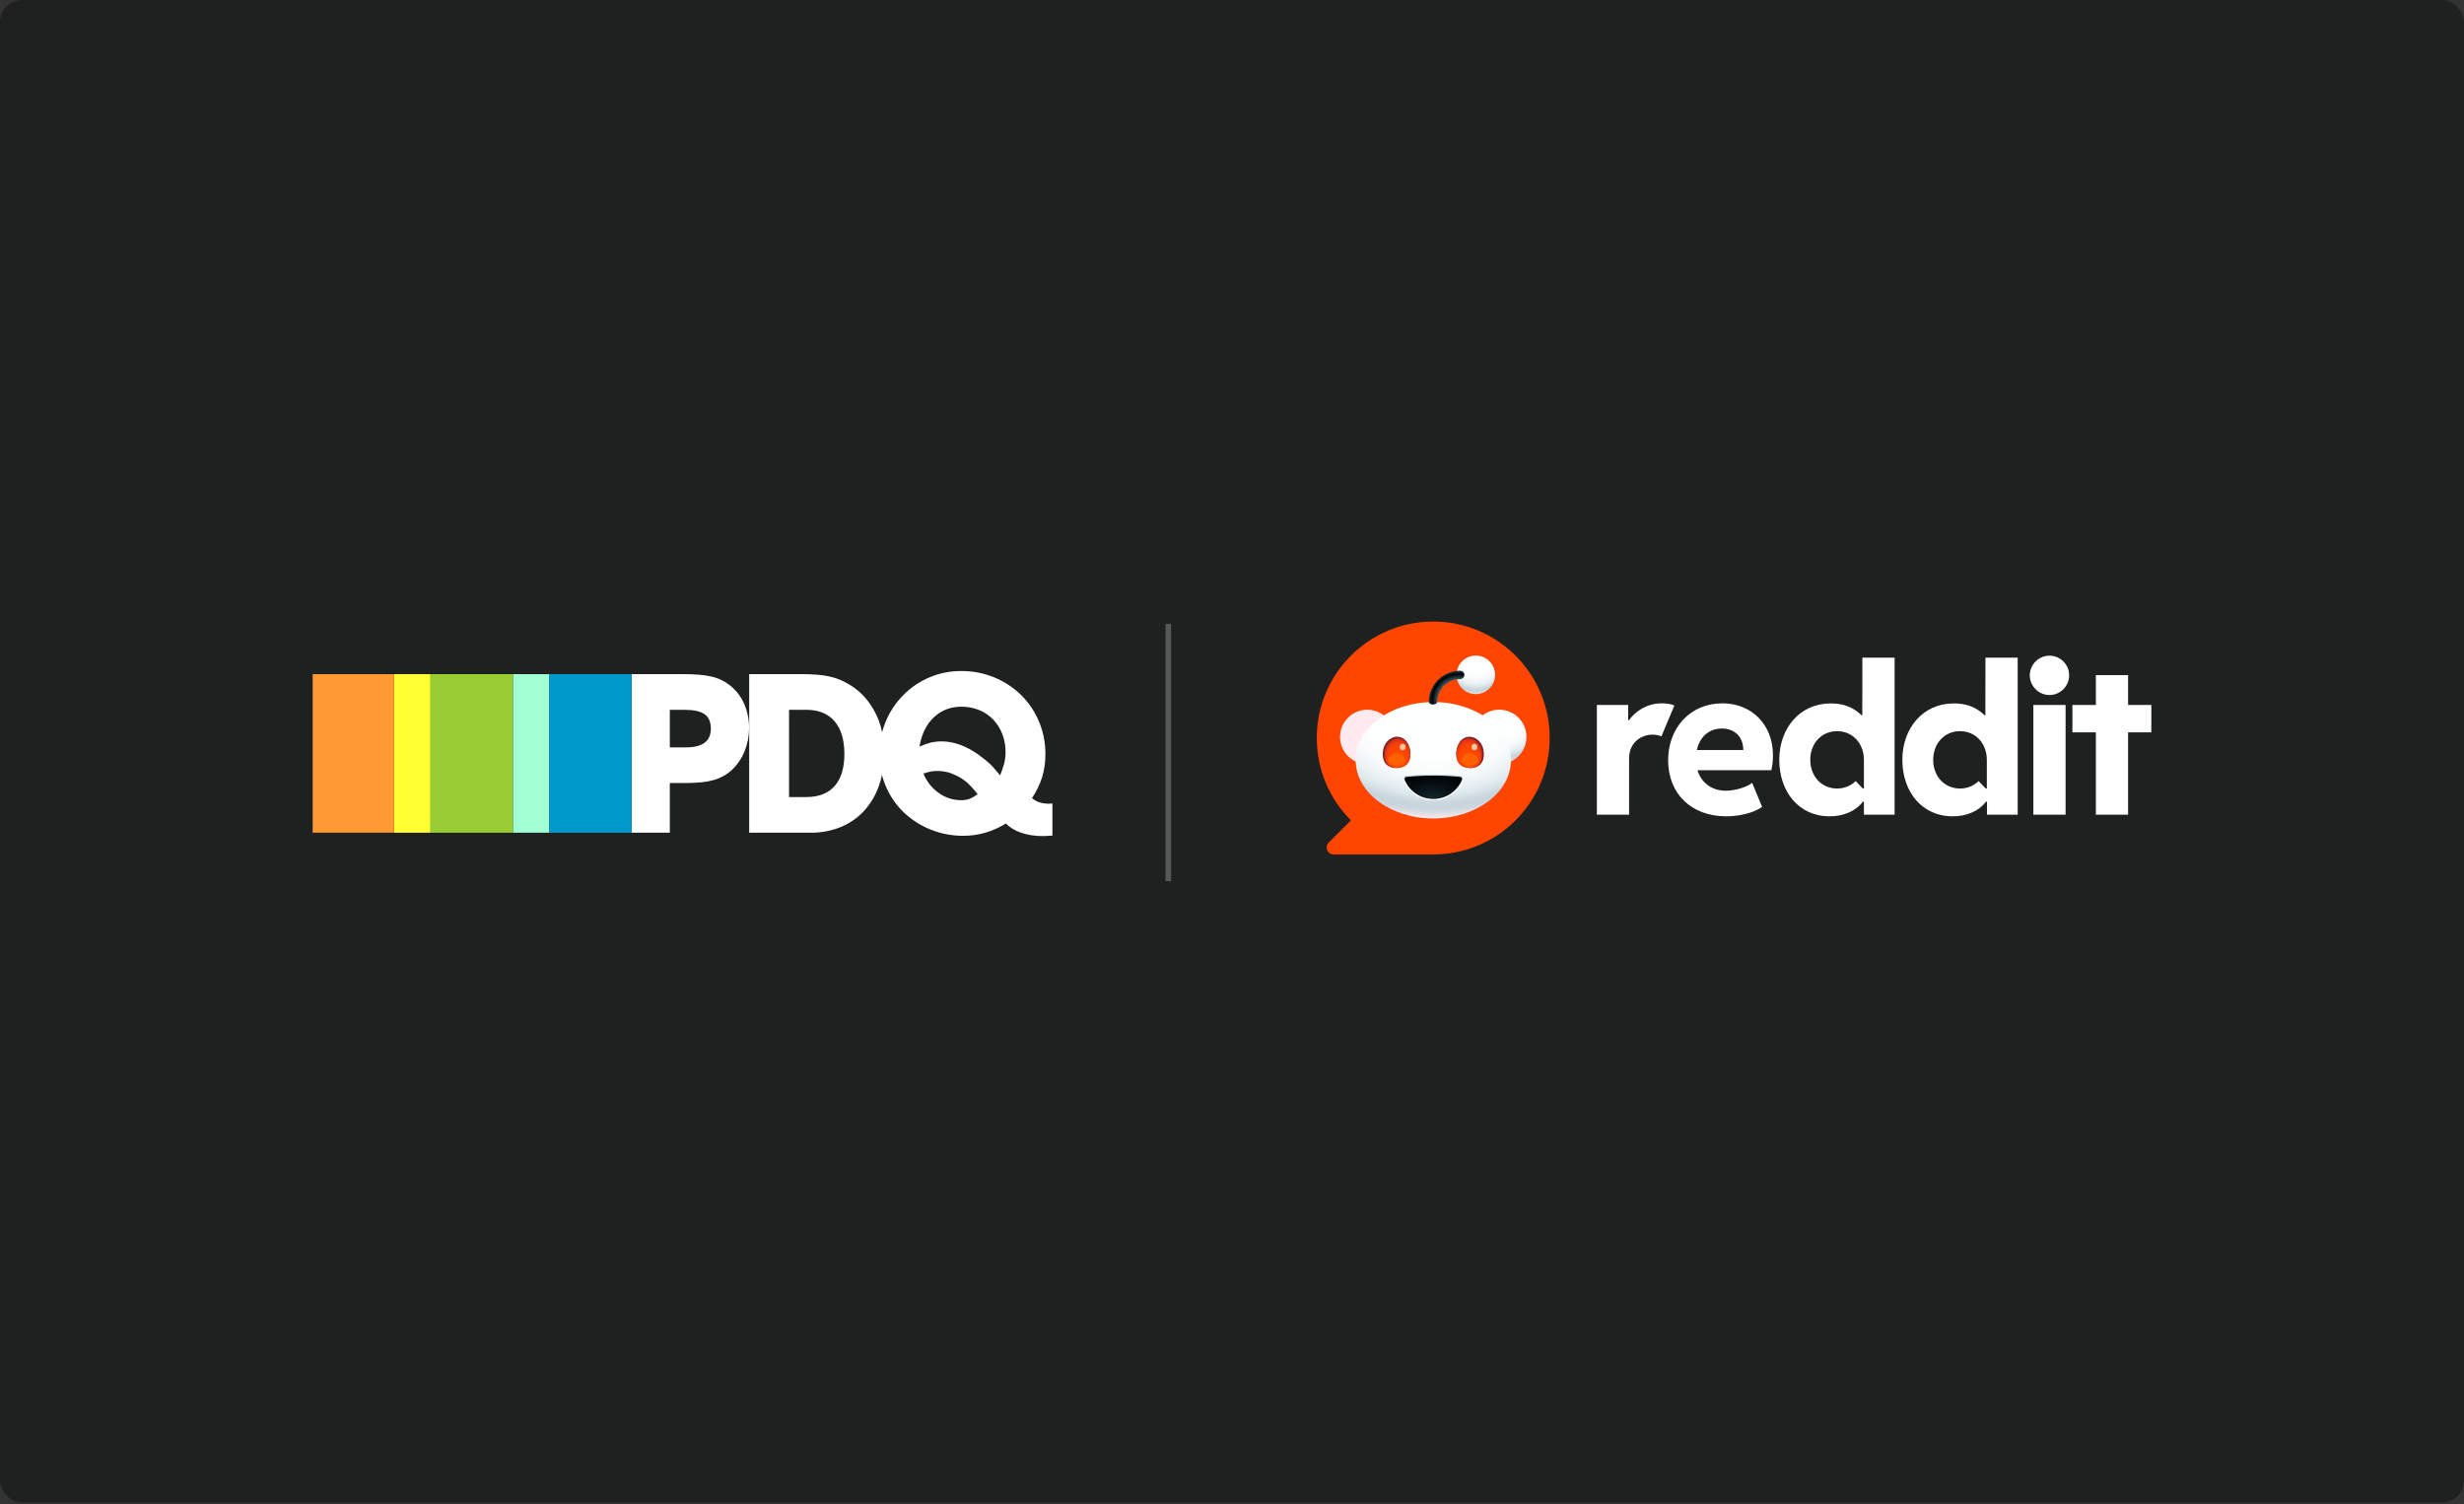 <svg width="896" height="547" viewBox="0 0 896 547" fill="none" xmlns="http://www.w3.org/2000/svg">
<rect x="0" y="0" width="896" height="547" fill="#333333" stroke="none"/>
<rect width="896" height="546.418" rx="8" fill="#1F2121"/>
<g clip-path="url(#clip0_17_1685)">
<path d="M229.67 302.812V245.147H248.257C250.529 245.147 252.547 245.219 254.311 245.363C255.891 245.48 257.46 245.726 259.001 246.1C260.268 246.41 261.497 246.86 262.667 247.443C263.762 248.001 264.791 248.682 265.736 249.474C267.89 251.255 269.587 253.539 270.682 256.129C271.834 258.861 272.414 261.806 272.387 264.777C272.399 267.653 271.848 270.503 270.766 273.162C269.797 275.638 268.314 277.873 266.418 279.717C264.515 281.545 262.204 282.88 259.683 283.608C257.124 284.357 253.827 284.732 249.791 284.732H243.567V302.799L229.67 302.812ZM243.567 271.776H249.449C255.475 271.776 258.487 269.514 258.487 264.99C258.487 262.554 257.735 260.799 256.229 259.725C254.724 258.651 252.266 258.115 248.855 258.115H243.567V271.776Z" fill="white"/>
<path d="M272.432 302.812V245.147H291.529C293.691 245.147 295.61 245.219 297.286 245.363C298.834 245.489 300.371 245.72 301.889 246.054C303.234 246.357 304.548 246.791 305.811 247.351C307.061 247.914 308.272 248.564 309.435 249.297C312.157 251.019 314.507 253.283 316.341 255.953C319.808 260.855 321.542 266.792 321.542 273.765C321.542 278.145 320.903 282.122 319.623 285.694C318.453 289.089 316.614 292.207 314.218 294.859C311.854 297.412 308.971 299.414 305.769 300.726C302.273 302.151 298.534 302.86 294.766 302.812H272.432ZM286.926 289.844H293.151C297.697 289.844 301.15 288.504 303.51 285.825C305.871 283.146 307.05 279.27 307.048 274.197C307.048 269.009 305.854 265.031 303.465 262.265C301.077 259.498 297.667 258.115 293.235 258.115H286.929L286.926 289.844Z" fill="white"/>
<path d="M381.508 292.265C381.679 292.266 381.85 292.251 382.018 292.222C382.244 292.19 382.472 292.176 382.7 292.179V303.85L380.697 303.981C380.271 304.008 379.745 304.023 379.121 304.023C376.458 304.058 373.808 303.647 371.277 302.806C368.945 301.994 367.126 300.87 365.818 299.435C360.93 302.435 355.786 303.933 350.387 303.929C346.257 303.967 342.159 303.189 338.322 301.639C334.72 300.193 331.422 298.066 328.602 295.373C325.79 292.653 323.556 289.378 322.039 285.75C320.521 282.122 319.751 278.217 319.777 274.276C319.739 270.292 320.486 266.34 321.972 262.652C323.459 258.964 325.656 255.613 328.434 252.796C331.213 249.978 334.517 247.751 338.155 246.244C341.792 244.736 345.689 243.98 349.618 244.017C353.725 243.985 357.797 244.779 361.6 246.353C365.212 247.836 368.511 250.006 371.32 252.747C374.091 255.481 376.294 258.75 377.8 262.362C379.379 266.134 380.177 270.194 380.145 274.291C380.168 277.075 379.779 279.846 378.992 282.512C378.131 285.246 376.881 287.838 375.283 290.206C376.761 291.578 378.835 292.265 381.508 292.265ZM355.843 274.456C356.696 275.089 357.435 275.651 358.059 276.143C358.684 276.634 359.295 277.152 359.894 277.698C360.519 278.275 361.103 278.896 361.642 279.556C362.209 280.247 362.891 281.057 363.686 281.976C364.291 280.482 364.805 278.952 365.224 277.394C365.524 276.091 365.667 274.756 365.65 273.418C365.669 271.17 365.261 268.939 364.449 266.847C363.696 264.898 362.567 263.121 361.128 261.619C359.688 260.137 357.96 258.973 356.053 258.203C354.006 257.377 351.819 256.963 349.615 256.985C345.638 256.985 342.285 258.282 339.556 260.876C336.828 263.47 335.094 267.015 334.355 271.511C335.727 270.875 337.153 270.365 338.616 269.989C339.877 269.717 341.164 269.586 342.454 269.599C346.834 269.61 351.297 271.228 355.843 274.456ZM349.447 290.983C350.459 291.011 351.468 290.865 352.432 290.55C353.521 290.103 354.552 289.523 355.504 288.824C354.337 287.257 353.023 285.809 351.579 284.5C350.293 283.404 348.858 282.502 347.318 281.821C345.326 280.84 343.137 280.337 340.922 280.35C340.079 280.34 339.236 280.412 338.406 280.567C337.526 280.758 336.657 281.004 335.806 281.3C336.929 284.151 338.857 286.602 341.349 288.346C343.711 290.06 346.543 290.982 349.447 290.983Z" fill="white"/>
<path d="M229.661 245.147H199.721V302.812H229.661V245.147Z" fill="#0099CC"/>
<path d="M199.678 245.147H186.496V302.812H199.678V245.147Z" fill="#A2FFD4"/>
<path d="M186.477 245.147H156.578V302.812H186.477V245.147Z" fill="#99CC33"/>
<path d="M156.539 245.147H143.342V302.812H156.539V245.147Z" fill="#FFFF33"/>
<path d="M143.313 245.147H113.699V302.812H143.313V245.147Z" fill="#FF9933"/>
</g>
<g clip-path="url(#clip1_17_1685)">
<path d="M521.18 226.023C497.793 226.023 478.836 244.98 478.836 268.368C478.836 280.06 483.576 290.646 491.237 298.311L483.172 306.376C481.573 307.976 482.706 310.712 484.968 310.712H521.18C544.568 310.712 563.525 291.755 563.525 268.368C563.525 244.98 544.568 226.023 521.18 226.023Z" fill="#FF4500"/>
<g clip-path="url(#clip2_17_1685)">
<path d="M545.185 277.852C550.646 277.852 555.073 273.425 555.073 267.964C555.073 262.503 550.646 258.076 545.185 258.076C539.724 258.076 535.297 262.503 535.297 267.964C535.297 273.425 539.724 277.852 545.185 277.852Z" fill="url(#paint0_radial_17_1685)"/>
<path d="M497.177 277.852C502.638 277.852 507.066 273.425 507.066 267.964C507.066 262.503 502.638 258.076 497.177 258.076C491.716 258.076 487.289 262.503 487.289 267.964C487.289 273.425 491.716 277.852 497.177 277.852Z" fill="url(#paint1_radial_17_1685)"/>
<path d="M521.206 297.632C536.797 297.632 549.436 288.153 549.436 276.46C549.436 264.767 536.797 255.288 521.206 255.288C505.615 255.288 492.977 264.767 492.977 276.46C492.977 288.153 505.615 297.632 521.206 297.632Z" fill="url(#paint2_radial_17_1685)"/>
<path d="M512.859 274.4C512.694 277.987 510.314 279.289 507.541 279.289C504.768 279.289 502.655 277.452 502.822 273.866C502.986 270.279 505.367 267.905 508.14 267.905C510.913 267.905 513.025 270.812 512.859 274.4Z" fill="#842123"/>
<path d="M539.589 273.866C539.754 277.452 537.641 279.289 534.87 279.289C532.099 279.289 529.718 277.987 529.552 274.4C529.387 270.814 531.5 267.905 534.271 267.905C537.042 267.905 539.423 270.277 539.589 273.866Z" fill="#842123"/>
<path d="M512.862 274.714C512.707 278.072 510.48 279.289 507.886 279.289C505.292 279.289 503.314 277.465 503.469 274.109C503.625 270.751 505.852 268.555 508.446 268.555C511.04 268.555 513.017 271.356 512.862 274.714Z" fill="url(#paint3_radial_17_1685)"/>
<path d="M529.552 274.714C529.707 278.072 531.934 279.289 534.528 279.289C537.122 279.289 539.099 277.465 538.944 274.109C538.789 270.751 536.562 268.555 533.968 268.555C531.374 268.555 529.396 271.356 529.552 274.714Z" fill="url(#paint4_radial_17_1685)"/>
<path d="M510.059 272.846C510.665 272.846 511.157 272.31 511.157 271.648C511.157 270.986 510.665 270.45 510.059 270.45C509.452 270.45 508.961 270.986 508.961 271.648C508.961 272.31 509.452 272.846 510.059 272.846Z" fill="#FFC49C"/>
<path d="M536.164 272.846C536.771 272.846 537.262 272.31 537.262 271.648C537.262 270.986 536.771 270.45 536.164 270.45C535.558 270.45 535.066 270.986 535.066 271.648C535.066 272.31 535.558 272.846 536.164 272.846Z" fill="#FFC49C"/>
<path d="M521.206 281.682C517.705 281.682 514.351 281.852 511.249 282.159C510.719 282.212 510.383 282.752 510.588 283.235C512.326 287.308 516.426 290.168 521.206 290.168C525.986 290.168 530.086 287.308 531.823 283.235C532.029 282.752 531.693 282.212 531.163 282.159C528.061 281.85 524.706 281.682 521.206 281.682Z" fill="#BBCFDA"/>
<path d="M521.204 282.46C517.715 282.46 514.371 282.631 511.278 282.945C510.75 282.998 510.414 283.547 510.62 284.038C512.353 288.175 516.438 291.081 521.204 291.081C525.97 291.081 530.056 288.175 531.789 284.038C531.994 283.549 531.659 283 531.13 282.945C528.037 282.631 524.694 282.46 521.204 282.46Z" fill="white"/>
<path d="M521.205 282.055C517.771 282.055 514.479 282.225 511.435 282.532C510.914 282.586 510.585 283.125 510.787 283.608C512.492 287.681 516.514 290.542 521.207 290.542C525.899 290.542 529.92 287.681 531.627 283.608C531.829 283.125 531.5 282.586 530.979 282.532C527.935 282.223 524.643 282.055 521.207 282.055H521.205Z" fill="url(#paint5_radial_17_1685)"/>
<path d="M536.663 252.408C540.533 252.408 543.671 249.271 543.671 245.401C543.671 241.531 540.533 238.394 536.663 238.394C532.793 238.394 529.656 241.531 529.656 245.401C529.656 249.271 532.793 252.408 536.663 252.408Z" fill="url(#paint6_radial_17_1685)"/>
<path d="M521.106 256.18C520.267 256.18 519.586 255.829 519.586 255.287C519.586 249.01 524.692 243.903 530.97 243.903C531.809 243.903 532.49 244.584 532.49 245.423C532.49 246.262 531.809 246.942 530.97 246.942C526.369 246.942 522.624 250.686 522.624 255.289C522.624 255.83 521.943 256.181 521.104 256.181L521.106 256.18Z" fill="url(#paint7_radial_17_1685)"/>
<path d="M511.016 276.375C511.016 277.674 509.634 278.257 507.928 278.257C506.222 278.257 504.84 277.674 504.84 276.375C504.84 275.077 506.222 274.023 507.928 274.023C509.634 274.023 511.016 275.077 511.016 276.375Z" fill="#FF6101"/>
<path d="M537.571 276.375C537.571 277.674 536.189 278.257 534.483 278.257C532.776 278.257 531.395 277.674 531.395 276.375C531.395 275.077 532.776 274.023 534.483 274.023C536.189 274.023 537.571 275.077 537.571 276.375Z" fill="#FF6101"/>
</g>
<path d="M608.858 256.574L604.15 267.772C603.557 267.474 602.146 267.141 600.813 267.141C599.48 267.141 598.143 267.474 596.845 268.105C594.285 269.403 592.395 271.999 592.395 275.743V296.249H580.676V256.347H592.062V261.946H592.285C594.955 258.386 599.033 255.755 604.338 255.755C606.267 255.755 608.121 256.127 608.862 256.57L608.858 256.574Z" fill="white"/>
<path d="M606.59 276.413C606.59 264.882 614.49 255.759 626.319 255.759C637.035 255.759 644.712 263.585 644.712 274.598C644.712 276.527 644.527 278.343 644.12 280.087H617.27C618.493 284.279 622.128 287.541 627.578 287.541C630.581 287.541 634.847 286.466 637.145 284.686L640.779 293.438C637.403 295.735 632.251 296.849 627.727 296.849C615.082 296.849 606.59 288.689 606.59 276.417V276.413ZM617.047 272.744H633.918C633.918 267.627 630.432 264.918 626.166 264.918C621.344 264.918 618.082 268.031 617.043 272.744H617.047Z" fill="white"/>
<path d="M745.265 238.425C749.197 238.425 752.42 241.652 752.42 245.58C752.42 249.509 749.193 252.736 745.265 252.736C741.336 252.736 738.109 249.509 738.109 245.58C738.109 241.652 741.336 238.425 745.265 238.425ZM751.122 296.253H739.403V256.351H751.122V296.253Z" fill="white"/>
<path d="M677.229 239.146L677.194 260.134H676.97C673.744 257.057 670.258 255.794 665.698 255.794C654.461 255.794 647.008 264.843 647.008 276.3C647.008 287.756 653.979 296.845 665.326 296.845C670.074 296.845 674.559 295.214 677.453 291.505H677.786V296.253H688.948V239.146H677.229ZM677.786 286.741H677.398L674.783 284.024C673.081 285.721 670.752 286.741 668.031 286.741C662.291 286.741 658.276 282.201 658.276 276.312C658.276 270.423 662.291 265.882 668.031 265.882C673.771 265.882 677.786 270.423 677.786 276.312V286.741Z" fill="white"/>
<path d="M721.983 239.146L721.948 260.134H721.724C718.498 257.057 715.012 255.794 710.452 255.794C699.215 255.794 691.762 264.843 691.762 276.3C691.762 287.756 698.733 296.845 710.08 296.845C714.828 296.845 719.313 295.214 722.207 291.505H722.54V296.253H733.702V239.146H721.983ZM722.485 286.741H722.097L719.482 284.024C717.78 285.721 715.451 286.741 712.73 286.741C706.99 286.741 702.975 282.201 702.975 276.312C702.975 270.423 706.99 265.882 712.73 265.882C718.47 265.882 722.485 270.423 722.485 276.312V286.741Z" fill="white"/>
<path d="M773.852 256.351H782.419V266.325H773.852V296.253H762.133V266.325H753.605V256.351H762.133V245.506H773.852V256.351Z" fill="white"/>
</g>
<path d="M424.848 226.833V320.395" stroke="white" stroke-opacity="0.25" stroke-width="2"/>
<defs>
<radialGradient id="paint0_radial_17_1685" cx="0" cy="0" r="1" gradientUnits="userSpaceOnUse" gradientTransform="translate(545.394 262.077) scale(19.988 17.39)">
<stop stop-color="#FEFFFF"/>
<stop offset="0.4" stop-color="#FEFFFF"/>
<stop offset="0.51" stop-color="#F9FCFC"/>
<stop offset="0.62" stop-color="#EDF3F5"/>
<stop offset="0.7" stop-color="#DEE9EC"/>
<stop offset="0.72" stop-color="#D8E4E8"/>
<stop offset="0.76" stop-color="#CCD8DF"/>
<stop offset="0.8" stop-color="#C8D5DD"/>
<stop offset="0.83" stop-color="#CCD6DE"/>
<stop offset="0.85" stop-color="#D8DBE2"/>
<stop offset="0.88" stop-color="#EDE3E9"/>
<stop offset="0.9" stop-color="#FFEBEF"/>
</radialGradient>
<radialGradient id="paint1_radial_17_1685" cx="0" cy="0" r="1" gradientUnits="userSpaceOnUse" gradientTransform="translate(497.386 241.462) scale(19.988 17.39)">
<stop stop-color="#FEFFFF"/>
<stop offset="0.4" stop-color="#FEFFFF"/>
<stop offset="0.51" stop-color="#F9FCFC"/>
<stop offset="0.62" stop-color="#EDF3F5"/>
<stop offset="0.7" stop-color="#DEE9EC"/>
<stop offset="0.72" stop-color="#D8E4E8"/>
<stop offset="0.76" stop-color="#CCD8DF"/>
<stop offset="0.8" stop-color="#C8D5DD"/>
<stop offset="0.83" stop-color="#CCD6DE"/>
<stop offset="0.85" stop-color="#D8DBE2"/>
<stop offset="0.88" stop-color="#EDE3E9"/>
<stop offset="0.9" stop-color="#FFEBEF"/>
</radialGradient>
<radialGradient id="paint2_radial_17_1685" cx="0" cy="0" r="1" gradientUnits="userSpaceOnUse" gradientTransform="translate(521.815 259.551) scale(60.292 42.205)">
<stop stop-color="#FEFFFF"/>
<stop offset="0.4" stop-color="#FEFFFF"/>
<stop offset="0.51" stop-color="#F9FCFC"/>
<stop offset="0.62" stop-color="#EDF3F5"/>
<stop offset="0.7" stop-color="#DEE9EC"/>
<stop offset="0.72" stop-color="#D8E4E8"/>
<stop offset="0.76" stop-color="#CCD8DF"/>
<stop offset="0.8" stop-color="#C8D5DD"/>
<stop offset="0.83" stop-color="#CCD6DE"/>
<stop offset="0.85" stop-color="#D8DBE2"/>
<stop offset="0.88" stop-color="#EDE3E9"/>
<stop offset="0.9" stop-color="#FFEBEF"/>
</radialGradient>
<radialGradient id="paint3_radial_17_1685" cx="0" cy="0" r="1" gradientUnits="userSpaceOnUse" gradientTransform="translate(508.416 276.2) scale(5.037 7.355)">
<stop stop-color="#FF6600"/>
<stop offset="0.5" stop-color="#FF4500"/>
<stop offset="0.7" stop-color="#FC4301"/>
<stop offset="0.82" stop-color="#F43F07"/>
<stop offset="0.92" stop-color="#E53812"/>
<stop offset="1" stop-color="#D4301F"/>
</radialGradient>
<radialGradient id="paint4_radial_17_1685" cx="0" cy="0" r="1" gradientUnits="userSpaceOnUse" gradientTransform="translate(533.998 276.2) rotate(180) scale(5.037 7.355)">
<stop stop-color="#FF6600"/>
<stop offset="0.5" stop-color="#FF4500"/>
<stop offset="0.7" stop-color="#FC4301"/>
<stop offset="0.82" stop-color="#F43F07"/>
<stop offset="0.92" stop-color="#E53812"/>
<stop offset="1" stop-color="#D4301F"/>
</radialGradient>
<radialGradient id="paint5_radial_17_1685" cx="0" cy="0" r="1" gradientUnits="userSpaceOnUse" gradientTransform="translate(521.153 291.687) scale(17.763 11.723)">
<stop stop-color="#172E35"/>
<stop offset="0.29" stop-color="#0E1C21"/>
<stop offset="0.73" stop-color="#030708"/>
<stop offset="1"/>
</radialGradient>
<radialGradient id="paint6_radial_17_1685" cx="0" cy="0" r="1" gradientUnits="userSpaceOnUse" gradientTransform="translate(536.816 238.937) scale(15.592 15.28)">
<stop stop-color="#FEFFFF"/>
<stop offset="0.4" stop-color="#FEFFFF"/>
<stop offset="0.51" stop-color="#F9FCFC"/>
<stop offset="0.62" stop-color="#EDF3F5"/>
<stop offset="0.7" stop-color="#DEE9EC"/>
<stop offset="0.72" stop-color="#D8E4E8"/>
<stop offset="0.76" stop-color="#CCD8DF"/>
<stop offset="0.8" stop-color="#C8D5DD"/>
<stop offset="0.83" stop-color="#CCD6DE"/>
<stop offset="0.85" stop-color="#D8DBE2"/>
<stop offset="0.88" stop-color="#EDE3E9"/>
<stop offset="0.9" stop-color="#FFEBEF"/>
</radialGradient>
<radialGradient id="paint7_radial_17_1685" cx="0" cy="0" r="1" gradientUnits="userSpaceOnUse" gradientTransform="translate(530.321 254.676) scale(12.78)">
<stop offset="0.48" stop-color="#7A9299"/>
<stop offset="0.67" stop-color="#172E35"/>
<stop offset="0.75"/>
<stop offset="0.82" stop-color="#172E35"/>
</radialGradient>
<clipPath id="clip0_17_1685">
<rect width="272" height="60" fill="white" transform="translate(113.699 244.023)"/>
</clipPath>
<clipPath id="clip1_17_1685">
<rect width="303.469" height="84.689" fill="white" transform="translate(478.836 226.023)"/>
</clipPath>
<clipPath id="clip2_17_1685">
<rect width="67.784" height="59.238" fill="white" transform="translate(487.289 238.394)"/>
</clipPath>
</defs>
</svg>
